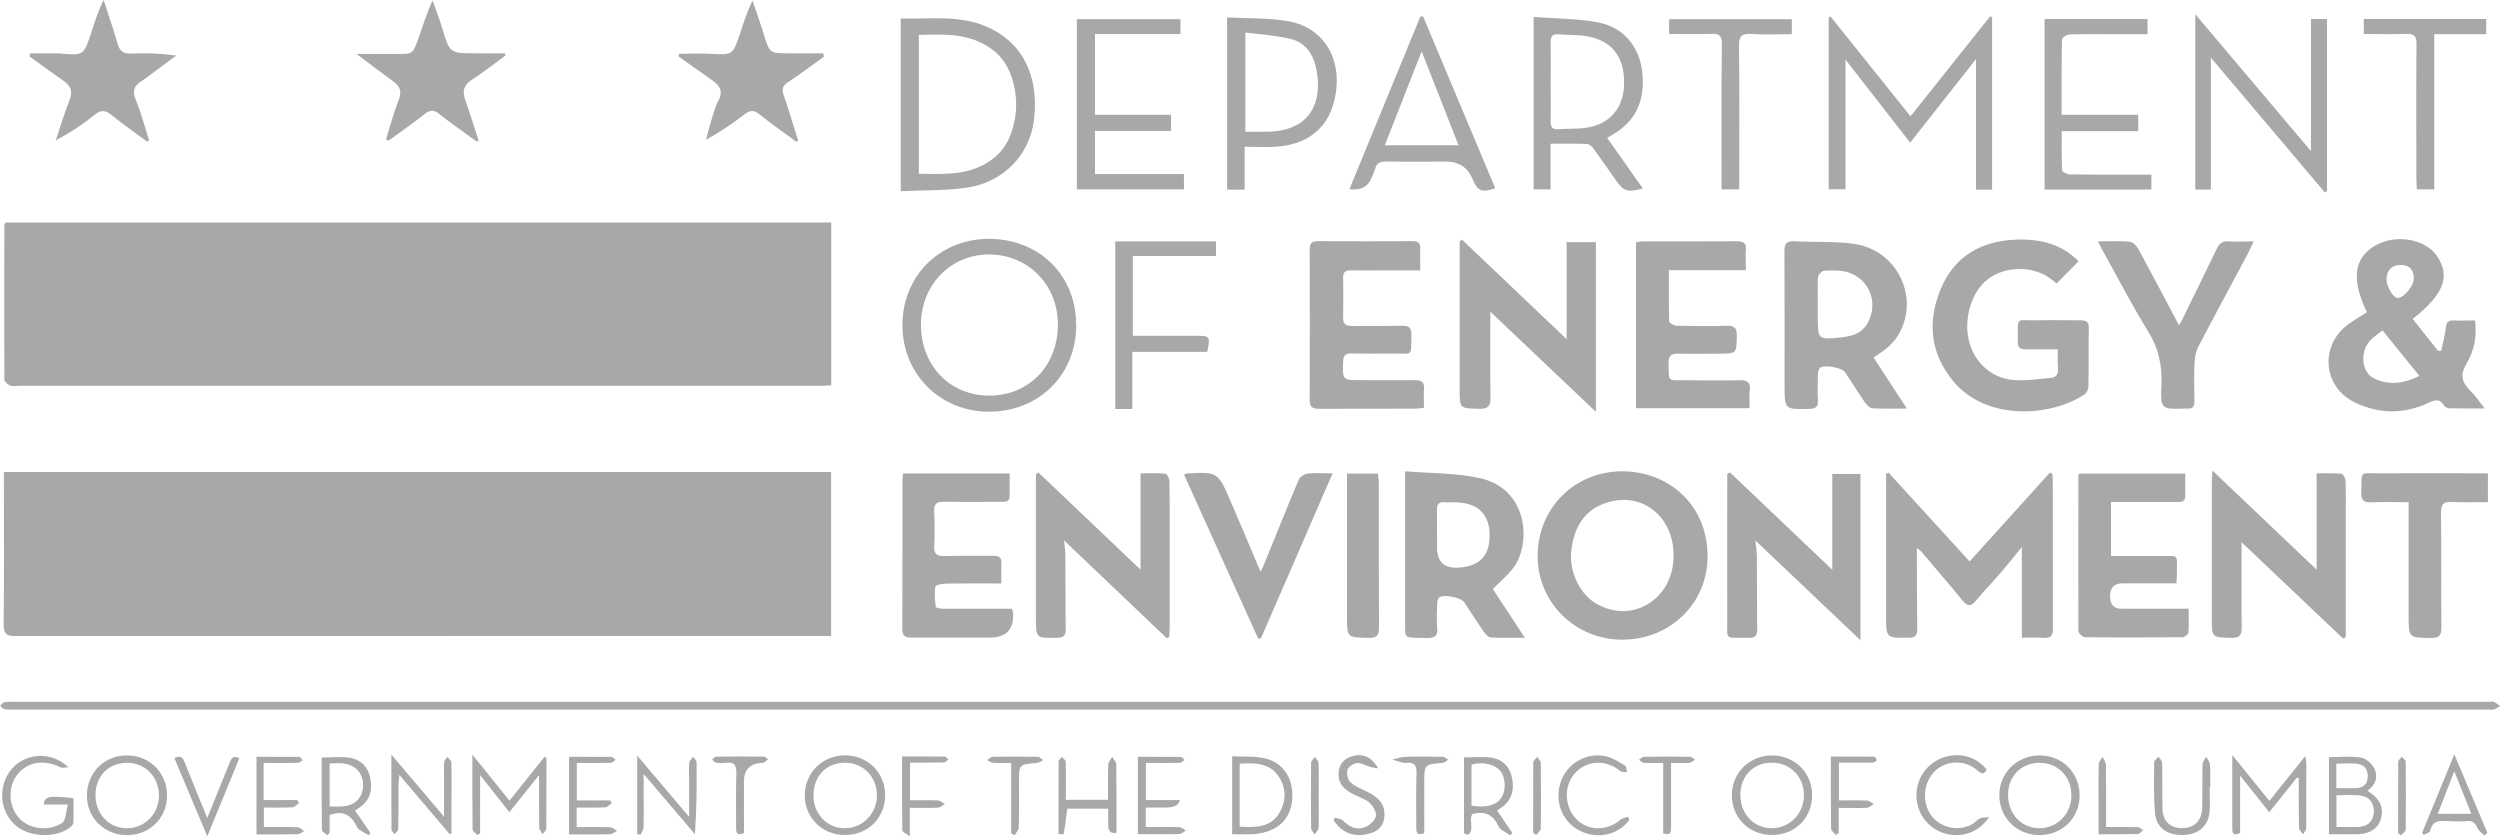 <?xml version="1.0" encoding="UTF-8"?>
<svg id="b" data-name="Layer 2" xmlns="http://www.w3.org/2000/svg" viewBox="0 0 206.83 69.22">
  <defs>
    <style>
      .e {
        fill: #a8a8a7;
      }
    </style>
  </defs>
  <g id="c" data-name="Layer 1">
    <g id="d" data-name="n1CRwk">
      <g>
        <path class="e" d="M68.76,52.61c-.31,0-.57,0-.82,0-22.21,0-44.42,0-66.63,.01-.77,0-1.02-.16-1.01-.98,.05-3.9,.02-7.79,.02-11.69,0-.28,0-.56,0-.9H68.76v13.56Z"/>
        <path class="e" d="M.47,18.41H68.77v13.47c-.31,.02-.61,.04-.91,.04-22.08,0-44.16,0-66.24,0-.26,0-.54,.06-.77-.02-.2-.08-.49-.32-.49-.49-.02-4.29,0-8.57,0-12.86,0-.02,.03-.04,.11-.15Z"/>
        <path class="e" d="M103.4,58.7c-34.05,0-68.11,0-102.16,0-.29,0-.58,.03-.85-.02-.14-.03-.26-.19-.38-.29,.12-.1,.23-.28,.36-.3,.36-.05,.73-.03,1.09-.03,62.89,0,125.78,0,188.66,0,5.25,0,10.49,0,15.74,0,.16,0,.33-.04,.46,.01,.18,.07,.34,.22,.51,.33-.16,.1-.31,.24-.49,.29-.17,.05-.36,.01-.54,.01-34.13,0-68.26,0-102.4,0Z"/>
        <path class="e" d="M195.82,25.84c-1.32-2.74-1.08-4.52,.72-5.54,1.69-.96,4.12-.53,5.08,.89,1.13,1.67,.57,3.15-2.01,5.2,.7,.88,1.4,1.76,2.1,2.64,.08,0,.17,0,.25,0,.13-.63,.32-1.25,.38-1.88,.05-.45,.17-.66,.65-.64,.57,.03,1.13,0,1.77,0,.18,1.31-.07,2.52-.69,3.55-.57,.95-.4,1.57,.31,2.27,.4,.39,.71,.87,1.19,1.46-1.1,0-2.02,.01-2.94-.01-.16,0-.37-.12-.45-.25-.34-.55-.7-.47-1.23-.22-2.04,.97-4.14,.96-6.16-.03-2.65-1.3-2.88-4.74-.49-6.47,.48-.35,1-.64,1.54-.99Zm1.29,1.49c-.4,.32-.76,.55-1.03,.85-.86,.94-.71,2.62,.32,3.12,1.22,.6,2.44,.45,3.76-.2-1.03-1.27-2-2.47-3.05-3.77Zm2.59-4.31c0-.71-.37-1.1-1.09-1.1-.71,0-1.16,.44-1.17,1.16,0,.63,.55,1.57,.92,1.57,.52,0,1.34-.99,1.34-1.62Z"/>
        <path class="e" d="M169.8,39.2c.01,.2,.03,.4,.03,.6,0,4.05,0,8.11,.01,12.16,0,.59-.13,.87-.78,.81-.56-.05-1.13-.01-1.79-.01v-7.5c-.67,.82-1.17,1.46-1.7,2.07-.68,.79-1.41,1.53-2.07,2.33-.42,.51-.7,.56-1.14,.02-1.11-1.37-2.27-2.7-3.41-4.05-.06-.07-.14-.12-.36-.3,0,.42,0,.69,0,.95,0,1.92,0,3.84,.03,5.77,0,.55-.19,.71-.72,.71-1.86,.02-1.86,.04-1.86-1.83,0-3.64,0-7.27,0-10.91,0-.28,0-.55,0-.83,.07-.03,.14-.06,.2-.09,2.21,2.42,4.42,4.84,6.71,7.35,2.24-2.48,4.44-4.92,6.64-7.35,.06,.03,.12,.06,.18,.08Z"/>
        <path class="e" d="M170.27,28.9c-.99,0-1.84,0-2.7,0-.45,0-.65-.16-.64-.64,.05-2.18-.26-1.72,1.67-1.76,1.17-.03,2.34,0,3.5,0,.47,0,.72,.09,.71,.64-.03,1.61,0,3.22-.03,4.83,0,.24-.16,.57-.36,.69-2.96,1.9-8.14,2.08-10.79-1.08-1.95-2.33-2.21-5-1.04-7.74,1.16-2.71,3.4-3.93,6.3-4.02,1.51-.04,2.95,.2,4.22,1.07,.31,.21,.58,.49,.86,.72-.64,.65-1.22,1.23-1.83,1.85-.97-.91-2.13-1.29-3.42-1.19-2.03,.17-3.35,1.4-3.83,3.5-.6,2.65,.79,5.16,3.32,5.62,1.11,.2,2.31-.04,3.46-.13,.46-.03,.64-.34,.59-.82-.05-.48-.01-.97-.01-1.55Z"/>
        <path class="e" d="M134.2,38.99c3.74,0,7.02,2.66,7.07,6.94,.05,3.95-3.07,6.98-7.03,6.99-3.9,.02-7.03-3.06-7.03-6.91,0-3.95,3.04-7.01,6.99-7.02Zm4.26,7.04c.04-3.21-2.49-5.32-5.39-4.49-1.98,.57-2.83,2.04-3.07,3.98-.21,1.72,.67,3.62,2.06,4.42,2.97,1.72,6.36-.35,6.4-3.91Z"/>
        <path class="e" d="M154.99,29.56c.9,1.38,1.79,2.73,2.77,4.24-1.07,0-1.97,.03-2.86-.02-.22-.01-.47-.29-.62-.5-.56-.81-1.08-1.65-1.62-2.47-.26-.4-1.77-.68-2.1-.36-.12,.12-.16,.37-.16,.57-.02,.7-.04,1.4,0,2.1,.03,.56-.21,.7-.73,.71-2.03,.05-2.03,.06-2.03-1.96,0-3.69,.01-7.37-.01-11.06,0-.63,.15-.88,.82-.85,1.63,.09,3.28-.01,4.89,.21,3.73,.5,5.62,4.68,3.58,7.75-.23,.34-.53,.63-.85,.9-.31,.27-.67,.47-1.07,.75Zm-4.6-4.4s0,0,0,0c0,.34,0,.67,0,1.01,0,1.93,0,1.95,1.97,1.74,.81-.09,1.6-.3,2.07-1.05,1.15-1.83,.12-4.12-2-4.43-.51-.07-1.04-.08-1.55-.02-.18,.02-.45,.32-.47,.51-.05,.75-.02,1.5-.02,2.25Z"/>
        <path class="e" d="M123.3,25.79c0,2.29-.02,4.7,.01,7.1,.01,.71-.2,.95-.93,.93-1.62-.04-1.62,0-1.62-1.6,0-3.82,0-7.63,0-11.45,0-.27,0-.55,0-.82,.07-.04,.14-.07,.21-.11,2.88,2.74,5.76,5.47,8.64,8.22v-8.03h2.42v14.04c-3.02-2.87-5.92-5.61-8.74-8.29Z"/>
        <path class="e" d="M116.25,38.99c2.18,.18,4.26,.13,6.23,.58,3.69,.84,4.18,4.82,2.99,7-.44,.8-1.25,1.4-1.96,2.17,.79,1.2,1.66,2.53,2.64,4.02-1.06,0-1.93,.03-2.8-.02-.22-.01-.47-.29-.62-.51-.55-.79-1.06-1.6-1.59-2.4-.26-.4-1.74-.7-2.08-.39-.12,.11-.16,.37-.16,.56-.02,.65-.06,1.3,0,1.95,.09,.85-.41,.84-1.01,.83-1.63-.02-1.64,0-1.64-.8,0-2.8,0-5.61,0-8.41,0-1.42,0-2.85,0-4.56Zm2.64,5.31c0,.34,0,.67,0,1.01q0,1.77,1.81,1.65c1.7-.12,2.52-.96,2.54-2.61,.02-1.7-.87-2.67-2.57-2.78-.39-.03-.78,.01-1.17-.02-.5-.04-.63,.21-.62,.65,.02,.7,0,1.4,0,2.1Z"/>
        <path class="e" d="M151.59,47.13v-7.92h2.33v13.76c-2.98-2.83-5.8-5.51-8.69-8.25,.04,.47,.12,.91,.12,1.35,.02,2,0,4,.03,6,0,.56-.21,.72-.74,.7-2.02-.06-1.73,.34-1.74-1.71-.02-3.63,0-7.27,0-10.9v-.93c.07-.05,.14-.1,.21-.16,2.83,2.69,5.65,5.38,8.47,8.06Z"/>
        <path class="e" d="M185.45,44.86c0,2.27-.02,4.65,.01,7.03,.01,.68-.19,.9-.88,.88-1.59-.04-1.59,0-1.59-1.62,0-3.71,0-7.43,0-11.14,0-.27,.02-.54,.05-1.08,2.99,2.84,5.81,5.52,8.62,8.2v-7.97c.67,0,1.36-.03,2.04,.03,.13,.01,.34,.35,.35,.55,.04,1.01,.02,2.02,.02,3.04,0,3.01,0,6.02,0,9.03,0,.3,0,.6,0,.9-.07,.04-.15,.08-.22,.12-2.82-2.68-5.65-5.36-8.39-7.96Z"/>
        <path class="e" d="M96.54,52.81c-2.81-2.68-5.62-5.35-8.51-8.1,.04,.46,.11,.9,.11,1.34,.02,2,0,4,.03,5.99,0,.54-.17,.72-.72,.73-1.75,.02-1.75,.04-1.75-1.7,0-3.66,0-7.32,0-10.98v-.85c.07-.05,.14-.11,.2-.16,2.83,2.69,5.65,5.37,8.46,8.05v-7.97c.67,0,1.37-.04,2.05,.03,.14,.01,.34,.4,.34,.62,.03,1.37,.02,2.75,.02,4.13,0,2.65,0,5.29,0,7.94,0,.28-.03,.55-.04,.83l-.21,.1Z"/>
        <path class="e" d="M117.8,33.74c-.31,.03-.51,.07-.72,.07-2.65,0-5.3,0-7.95,.01-.56,0-.78-.15-.78-.75,.02-4.13,.02-8.26,0-12.39,0-.53,.14-.74,.7-.73,2.6,.02,5.19,.02,7.79,0,.45,0,.68,.11,.66,.61-.02,.56,0,1.13,0,1.81-1.06,0-2.04,0-3.01,0-.91,0-1.82,.02-2.73,0-.48-.02-.65,.17-.64,.63,.02,1.09,.02,2.18,0,3.27-.01,.56,.24,.71,.76,.7,1.38-.02,2.75,.01,4.13-.02,.58-.01,.77,.19,.76,.76-.04,1.87,.15,1.52-1.52,1.54-1.14,.02-2.29,.01-3.43-.01-.49-.01-.68,.16-.7,.67-.05,1.54-.07,1.54,1.47,1.54,1.48,0,2.96,.02,4.44,0,.55,0,.83,.13,.78,.74-.04,.49,0,.98,0,1.55Z"/>
        <path class="e" d="M135.35,33.74v-13.7c.21-.03,.38-.07,.55-.07,2.6,0,5.19,.01,7.79-.01,.58,0,.8,.17,.75,.75-.04,.51,0,1.03,0,1.64h-6.37c0,1.48-.02,2.87,.03,4.26,0,.13,.41,.33,.64,.34,1.38,.03,2.75,.05,4.13,0,.66-.02,.83,.21,.82,.84-.03,1.47,0,1.47-1.51,1.47-1.09,0-2.18,.03-3.27,0-.62-.02-.89,.14-.87,.82,.05,1.55-.12,1.37,1.39,1.38,1.48,0,2.96,.03,4.44,0,.65-.02,.98,.13,.89,.86-.06,.45-.01,.92-.01,1.45h-9.39Z"/>
        <path class="e" d="M174.65,41.54v4.46c1.39,0,2.71,0,4.03,0,1.67,.01,1.4-.21,1.42,1.46,0,.23-.02,.46-.04,.8-1.24,0-2.45,0-3.66,0-.26,0-.52,0-.78,0q-1.06,0-1.05,1.08t1.03,1.02c1.79,0,3.57,0,5.47,0,0,.71,.03,1.35-.02,1.98-.01,.15-.33,.38-.51,.38-2.68,.02-5.35,.03-8.03,0-.2,0-.56-.33-.56-.5-.02-4.29,0-8.57,0-12.86,0-.04,.04-.09,.09-.18h8.75c0,.64,0,1.25,0,1.87,0,.5-.36,.48-.71,.48-1.51,0-3.01,0-4.52,0-.28,0-.56,0-.92,0Z"/>
        <path class="e" d="M82.84,48.27c-1.58,0-3.05-.01-4.52,.01-.33,0-.9,.11-.93,.25-.1,.55-.04,1.12,.03,1.68,0,.08,.4,.15,.62,.15,1.61,.01,3.22,0,4.83,0,.28,0,.56,0,.83,0,.06,.14,.1,.21,.11,.28q.16,2.11-1.94,2.11c-2.16,0-4.31-.01-6.47,0-.51,0-.75-.13-.75-.7,.02-4.13,0-8.26,.01-12.39,0-.15,.04-.3,.06-.49h8.81c0,.64,0,1.25,0,1.87,0,.5-.36,.48-.71,.48-1.56,0-3.12,.02-4.67-.01-.63-.02-.9,.15-.86,.82,.05,.96,.04,1.92,0,2.88-.02,.62,.21,.81,.82,.79,1.35-.04,2.7,0,4.05-.02,.49,0,.73,.13,.69,.66-.03,.51,0,1.02,0,1.62Z"/>
        <path class="e" d="M164.82,15.69h-1.34V4.89c-1.85,2.34-3.6,4.57-5.45,6.91-1.81-2.32-3.56-4.56-5.35-6.87V15.66h-1.39V1.44c.05-.03,.1-.05,.15-.08,2.18,2.72,4.36,5.44,6.62,8.26,2.23-2.8,4.41-5.53,6.59-8.27,.05,.03,.11,.06,.16,.08V15.69Z"/>
        <path class="e" d="M173.58,19.97c.98,0,1.81-.05,2.62,.03,.25,.02,.56,.32,.7,.58,1.14,2.09,2.24,4.19,3.37,6.33,.04-.06,.13-.17,.18-.29,.99-2.02,1.99-4.04,2.96-6.07,.21-.43,.48-.61,.96-.58,.64,.04,1.29,0,2.08,0-.22,.46-.39,.85-.59,1.22-1.33,2.49-2.68,4.98-3.98,7.48-.21,.39-.3,.88-.32,1.33-.05,1.06-.03,2.13-.01,3.19,0,.42-.13,.65-.57,.61-.05,0-.1,0-.16,0-2.02,.07-2.09,.07-2-1.94,.07-1.63-.24-3.07-1.12-4.48-1.32-2.13-2.47-4.38-3.7-6.57-.12-.22-.24-.45-.44-.84Z"/>
        <path class="e" d="M97.96,39.26c.17-.07,.19-.09,.21-.09,2.57-.13,2.58-.14,3.61,2.23,.84,1.94,1.66,3.9,2.5,5.89,.07-.13,.16-.27,.22-.41,.98-2.4,1.94-4.81,2.95-7.2,.1-.24,.47-.47,.73-.5,.63-.07,1.27-.02,2.07-.02-2.02,4.64-3.97,9.15-5.93,13.65-.08,0-.15,.02-.23,.02-2.04-4.51-4.08-9.02-6.13-13.56Z"/>
        <path class="e" d="M74.52,15.81V1.53c2.42,.07,4.84-.32,7.14,.69,2.92,1.28,4.31,4.02,3.89,7.65-.34,2.92-2.5,5.21-5.59,5.66-1.76,.25-3.56,.2-5.44,.29Zm1.51-1.43c1.72,.01,3.41,.13,5-.58,1.25-.56,2.15-1.46,2.61-2.74,.56-1.56,.57-3.15,.04-4.73-.37-1.1-1.06-1.96-2.06-2.55-1.74-1.04-3.65-.95-5.6-.89V14.39Z"/>
        <path class="e" d="M89.04,26.84c.03,4.11-3.03,7.19-7.16,7.22-4.05,.03-7.19-3.06-7.22-7.1-.03-4.07,3.02-7.16,7.09-7.2,4.17-.03,7.26,2.96,7.28,7.07Zm-7.21,5.89c3.28,0,5.66-2.44,5.69-5.82,.03-3.31-2.42-5.84-5.68-5.86-3.18-.01-5.64,2.52-5.65,5.8,0,3.38,2.39,5.87,5.63,5.88Z"/>
        <path class="e" d="M205.83,39.15v2.39c-1,0-1.98,.04-2.95-.01-.69-.04-.94,.15-.93,.9,.04,3.17,0,6.34,.03,9.51,0,.65-.19,.85-.84,.84-1.87-.02-1.87,0-1.87-1.84,0-3.09,0-6.18,0-9.39-1.03,0-2.03-.04-3.03,.01-.67,.04-.92-.15-.89-.86,.07-1.82-.2-1.53,1.52-1.54,2.96-.02,5.92,0,8.97,0Z"/>
        <path class="e" d="M182.91,4.76V15.68h-1.29V1.18c3.27,3.86,6.39,7.55,9.57,11.32V1.58h1.33V15.8c-.06,.04-.12,.08-.18,.12-3.13-3.7-6.26-7.4-9.44-11.16Z"/>
        <path class="e" d="M132.97,11.42c1,1.42,1.97,2.79,2.95,4.18-1.35,.33-1.58,.25-2.3-.78-.6-.85-1.18-1.7-1.8-2.54-.12-.17-.34-.36-.53-.37-.96-.04-1.91-.02-3.01-.02v3.78h-1.4V1.4c1.84,.15,3.66,.12,5.41,.47,2.1,.43,3.36,2.06,3.58,4.11,.26,2.4-.59,4.13-2.56,5.22-.09,.05-.17,.11-.35,.22Zm-4.68-4.7c0,1.11,.02,2.23,0,3.34-.01,.47,.16,.66,.63,.63,.7-.05,1.4-.02,2.09-.09,1.98-.21,3.21-1.47,3.34-3.36,.15-2.31-.82-3.78-2.88-4.21-.83-.17-1.7-.12-2.55-.19-.48-.04-.64,.17-.63,.63,.02,1.09,0,2.18,0,3.26Z"/>
        <path class="e" d="M12.17,11.72c-.97-.72-1.97-1.42-2.91-2.18-.49-.4-.85-.5-1.4-.06-.98,.79-2.04,1.49-3.24,2.13,.37-1.09,.68-2.2,1.11-3.26,.3-.73,.18-1.21-.46-1.65-.95-.66-1.88-1.35-2.82-2.03,.01-.08,.02-.17,.03-.25,.83,0,1.67,0,2.5,0,.08,0,.15,.02,.23,.03,1.64,.13,1.73,.08,2.26-1.51,.32-.97,.61-1.96,1.1-2.94,.39,1.2,.81,2.39,1.15,3.6,.18,.64,.49,.86,1.15,.83,1.21-.05,2.42-.02,3.7,.17-.61,.46-1.22,.91-1.84,1.37-.33,.25-.66,.51-1.01,.73-.6,.38-.8,.79-.5,1.53,.45,1.09,.75,2.24,1.11,3.37l-.16,.13Z"/>
        <path class="e" d="M39.44,11.71c-1.05-.76-2.11-1.5-3.13-2.3-.43-.34-.72-.32-1.14,0-.99,.78-2.03,1.5-3.04,2.24-.06-.04-.13-.09-.19-.13,.34-1.09,.63-2.21,1.05-3.27,.28-.69,.1-1.11-.45-1.51-.96-.7-1.9-1.42-3.05-2.28,1.24,0,2.28,0,3.31,0,1.31,.02,1.34,.03,1.79-1.21,.38-1.04,.68-2.11,1.2-3.21,.27,.76,.56,1.51,.79,2.28,.63,2.09,.62,2.09,2.83,2.09h2.37c.01,.06,.03,.12,.04,.18-.93,.68-1.84,1.4-2.81,2.03-.66,.43-.77,.94-.52,1.64,.39,1.12,.74,2.25,1.11,3.38-.05,.02-.11,.04-.16,.06Z"/>
        <path class="e" d="M65.88,11.73c-1.02-.75-2.06-1.48-3.05-2.27-.45-.36-.75-.37-1.21-.02-.99,.77-2.04,1.48-3.21,2.12,.14-.51,.26-1.03,.42-1.54,.18-.57,.32-1.17,.6-1.68,.43-.78,.12-1.26-.5-1.69-.93-.66-1.86-1.32-2.78-1.97,0-.08,.01-.15,.02-.23,.88,0,1.76-.05,2.64,0,1.76,.11,1.81,.11,2.38-1.57,.31-.93,.59-1.87,1.07-2.83,.31,.94,.65,1.87,.94,2.82,.48,1.54,.47,1.54,2.08,1.54,.94,0,1.88,0,2.82,0,.02,.09,.05,.18,.07,.27-.98,.71-1.94,1.44-2.95,2.1-.46,.3-.56,.57-.39,1.08,.43,1.24,.8,2.5,1.2,3.76-.05,.03-.1,.07-.15,.1Z"/>
        <path class="e" d="M97.66,1.59v1.23h-7.07v6.68h6.29v1.33h-6.29v3.57h7.36v1.27h-8.86V1.59h8.58Z"/>
        <path class="e" d="M102.98,15.69h-1.46V1.44c1.75,.1,3.48,.02,5.14,.33,2.65,.5,4.15,2.73,3.91,5.45-.26,2.98-2.01,4.72-5.01,4.92-.82,.05-1.66,0-2.59,0v3.54Zm.05-4.79c.64,0,1.23,0,1.82,0,4.01-.07,4.6-3.04,3.98-5.49-.28-1.09-.95-1.92-2.02-2.18-1.21-.3-2.47-.37-3.78-.54V10.9Z"/>
        <path class="e" d="M177.99,14.44v1.24h-8.84V1.58h8.52v1.25c-.88,0-1.73,0-2.58,0-1.3,0-2.6-.02-3.89,.02-.22,0-.61,.28-.61,.43-.04,2.04-.03,4.09-.03,6.22h6.34v1.35h-6.33c0,1.12-.02,2.18,.03,3.23,0,.13,.4,.34,.61,.35,1.92,.03,3.84,.02,5.76,.02,.31,0,.61,0,1.01,0Z"/>
        <path class="e" d="M111.64,15.65c1.96-4.78,3.91-9.53,5.87-14.28h.23c1.99,4.72,3.98,9.46,5.96,14.19-1.07,.42-1.46,.26-1.87-.74q-.6-1.45-2.19-1.45c-1.66,0-3.32,.02-4.98-.01-.5,0-.77,.15-.9,.62-.07,.25-.19,.48-.28,.72q-.45,1.14-1.84,.95Zm5.97-11.39c-1.02,2.61-2.03,5.17-3.04,7.76h6.1c-1.04-2.63-2.04-5.18-3.05-7.76Z"/>
        <path class="e" d="M100.6,19.98v1.2h-6.88v6.6c1.77,0,3.5,0,5.23,0,1.16,0,1.19,.03,.93,1.33h-6.2v4.73h-1.41v-13.87h8.33Z"/>
        <path class="e" d="M111.44,39.18h2.56c.02,.27,.07,.54,.07,.81,0,3.97-.01,7.94,.02,11.91,0,.69-.2,.89-.88,.87-1.77-.04-1.77,0-1.77-1.77,0-3.61,0-7.22,0-10.82v-1Z"/>
        <path class="e" d="M195.56,2.83V1.57h10.13v1.26h-4.3V15.67h-1.44c-.01-.29-.04-.59-.04-.89,0-3.72-.02-7.43,.01-11.15,0-.65-.19-.85-.84-.83-1.16,.05-2.32,.01-3.53,.01Z"/>
        <path class="e" d="M138.09,2.83V1.59h10.15v1.24c-1.15,0-2.26,.05-3.36-.02-.77-.04-1.02,.16-1.01,.98,.05,3.66,.02,7.32,.02,10.98,0,.28,0,.56,0,.9h-1.46c0-.3,0-.6,0-.9,0-3.71-.02-7.43,.02-11.14,0-.66-.2-.85-.84-.83-1.14,.04-2.28,.01-3.51,.01Z"/>
        <path class="e" d="M168.73,69.09c-1.87,0-3.33-1.44-3.32-3.31,0-1.85,1.47-3.29,3.34-3.28,1.88,0,3.3,1.43,3.3,3.31,0,1.86-1.43,3.27-3.33,3.28Zm-2.6-3.33c0,1.57,1.07,2.72,2.55,2.76,1.49,.03,2.7-1.18,2.69-2.72,0-1.54-1.12-2.69-2.62-2.69-1.53,0-2.62,1.09-2.62,2.66Z"/>
        <path class="e" d="M190.03,64.33c-.74,.93-1.48,1.86-2.29,2.87-.79-1-1.54-1.95-2.41-3.03v4.74c-.46,.22-.65,.14-.65-.35,0-1.95,0-3.89,0-6.09,1.1,1.35,2.06,2.54,3.07,3.79,.98-1.22,1.93-2.41,2.97-3.71,.05,.31,.09,.48,.09,.64,0,1.77,0,3.53-.01,5.3,0,.18-.17,.36-.26,.54-.12-.18-.33-.36-.34-.54-.03-1.37-.02-2.74-.02-4.11-.05-.01-.11-.02-.16-.04Z"/>
        <path class="e" d="M45.21,62.71c0,1.94,0,3.89-.01,5.83,0,.16-.21,.32-.32,.47-.09-.18-.27-.36-.27-.54-.02-1.37-.01-2.74-.01-4.35-.89,1.11-1.64,2.05-2.46,3.07-.79-.99-1.54-1.95-2.42-3.06v4.81c-.07,.05-.14,.09-.22,.14-.14-.15-.4-.3-.4-.45-.03-1.99-.02-3.97-.02-6.2,1.1,1.37,2.05,2.55,3.07,3.81,.99-1.23,1.94-2.43,2.9-3.63,.05,.03,.11,.05,.16,.08Z"/>
        <path class="e" d="M69.86,69.08c-1.84-.01-3.27-1.43-3.28-3.26-.01-1.88,1.47-3.35,3.38-3.33,1.87,.02,3.3,1.48,3.27,3.35-.03,1.88-1.45,3.25-3.36,3.24Zm-2.56-3.25c0,1.53,1.16,2.72,2.62,2.69,1.49-.03,2.62-1.21,2.63-2.72,0-1.53-1.13-2.69-2.62-2.7-1.56,0-2.64,1.1-2.63,2.73Z"/>
        <path class="e" d="M146.56,69.08c-1.88-.02-3.31-1.46-3.28-3.33,.02-1.85,1.49-3.27,3.37-3.25,1.87,.02,3.3,1.47,3.27,3.34-.03,1.88-1.46,3.26-3.36,3.24Zm-2.57-3.25c0,1.54,1.15,2.71,2.63,2.69,1.47-.02,2.63-1.23,2.62-2.73,0-1.57-1.17-2.72-2.71-2.69-1.52,.02-2.56,1.14-2.55,2.73Z"/>
        <path class="e" d="M10.4,69.09c-1.85-.06-3.25-1.51-3.21-3.33,.04-1.92,1.53-3.33,3.43-3.26,1.87,.06,3.25,1.54,3.2,3.41-.05,1.86-1.54,3.24-3.43,3.18Zm-2.5-3.32c0,1.59,1.12,2.77,2.64,2.75,1.47-.02,2.63-1.23,2.61-2.73-.02-1.54-1.14-2.68-2.64-2.68-1.52,0-2.61,1.1-2.61,2.67Z"/>
        <path class="e" d="M195.87,65.42c1.07,.69,1.37,1.38,1.1,2.34-.23,.8-.94,1.25-2.01,1.26-.75,0-1.49,0-2.28,0v-6.38c.92,0,1.81-.1,2.66,.04,.42,.07,.92,.52,1.11,.93,.31,.65,.1,1.31-.57,1.8Zm-2.58,3c.63,0,1.19,.01,1.76,0,.82-.02,1.29-.46,1.34-1.2,.05-.79-.39-1.34-1.21-1.42-.61-.05-1.22-.01-1.88-.01v2.63Zm0-5.26v2.04c.6,0,1.16,.03,1.72,0,.57-.05,.88-.39,.88-.98,0-.62-.32-.98-.92-1.04-.53-.05-1.07,0-1.68,0Z"/>
        <path class="e" d="M3.62,66.56c.04-.68,.46-.76,2.46-.52,0,.67,.02,1.35-.01,2.03,0,.14-.18,.3-.32,.41-1.15,.88-3.3,.79-4.44-.18-1.16-.98-1.47-2.71-.73-4.11,.94-1.8,3.47-2.27,5.08-.71-.23,0-.51,.08-.7-.01-1.1-.56-2.29-.5-3.14,.21-.88,.74-1.18,1.97-.77,3.12,.65,1.81,2.81,2.11,4.08,1.29,.32-.2,.31-.91,.49-1.53h-1.99Z"/>
        <path class="e" d="M101.94,69.02v-6.45c.89,.04,1.75-.02,2.57,.14,1.56,.3,2.43,1.53,2.41,3.16-.02,1.6-.91,2.69-2.47,3.03-.28,.06-.56,.11-.84,.12-.54,.02-1.08,0-1.66,0Zm.63-.63c1.37,.08,2.64,.07,3.34-1.25,.52-.98,.49-2.03-.16-2.95-.78-1.1-1.96-1.08-3.19-1.01v5.21Z"/>
        <path class="e" d="M37.2,69.01c-1.35-1.59-2.7-3.18-4.16-4.9-.03,.34-.07,.54-.07,.75,0,1.25,0,2.49-.02,3.74,0,.14-.2,.28-.31,.41-.09-.13-.25-.25-.25-.38-.02-1.99-.01-3.98-.01-6.2,1.51,1.78,2.88,3.4,4.36,5.14,0-1.25,0-2.37,0-3.49,0-.34-.03-.68,.01-1.01,.02-.16,.17-.31,.26-.46,.12,.15,.33,.31,.33,.46,.03,1.06,.02,2.13,.01,3.19,0,.89,0,1.79,0,2.68-.06,.02-.11,.04-.17,.06Z"/>
        <path class="e" d="M88.19,66.17h3.48c0-1-.02-1.95,.02-2.9,0-.22,.21-.44,.32-.66,.12,.21,.34,.41,.34,.62,.03,1.89,.02,3.78,.02,5.67q-.69,.13-.69-.63c0-.44,0-.88,0-1.37h-3.38c-.09,.69-.18,1.4-.3,2.11,0,.02-.23,0-.43,0,0-2.04,0-4.04,.01-6.03,0-.12,.18-.24,.28-.36,.11,.14,.31,.27,.31,.41,.03,1.03,.01,2.06,.01,3.15Z"/>
        <path class="e" d="M52.7,62.49c1.47,1.74,2.83,3.34,4.31,5.09,0-1.07,0-2,0-2.94,0-.52-.03-1.04,.02-1.56,.01-.17,.21-.32,.33-.47,.09,.15,.27,.3,.27,.46,.02,1.94,.01,3.89-.14,5.94-1.36-1.59-2.71-3.19-4.24-4.98,0,.65,0,1.1,0,1.54,0,.96,.02,1.92-.01,2.88,0,.21-.17,.42-.26,.63l-.26-.09v-6.5Z"/>
        <path class="e" d="M29.38,67.07c.44,.64,.85,1.24,1.26,1.83-.04,.07-.09,.13-.13,.2-.26-.15-.54-.29-.79-.46-.1-.07-.17-.2-.23-.31-.45-.91-1.12-1.31-2.22-.9v1.5c-.07,.05-.14,.11-.21,.16-.15-.14-.43-.28-.43-.43-.03-1.99-.02-3.98-.02-5.99,.84,0,1.59-.09,2.32,.02,.89,.13,1.5,.73,1.69,1.62,.19,.91,.07,1.77-.73,2.39-.14,.11-.29,.21-.51,.37Zm-2.11-.35c1,.02,1.94,.11,2.52-.81,.39-.61,.32-1.6-.15-2.13-.64-.72-1.49-.66-2.37-.62v3.56Z"/>
        <path class="e" d="M121.79,67.38c-.29,.52,.23,1.32-.35,1.68-.11-.04-.22-.08-.32-.12v-6.28c.78,0,1.54-.08,2.26,.02,.89,.13,1.5,.71,1.7,1.6,.2,.9,.08,1.76-.69,2.4-.16,.13-.33,.24-.53,.38,.43,.63,.85,1.24,1.26,1.85-.05,.07-.11,.13-.16,.2-.26-.16-.54-.32-.79-.5-.1-.07-.17-.2-.23-.31-.43-.94-1.16-1.23-2.16-.94Zm-.05-.73c1.21,.21,2.08-.03,2.49-.69,.37-.6,.34-1.59-.08-2.14-.45-.59-1.47-.83-2.41-.56v3.39Z"/>
        <path class="e" d="M182.81,65.13c0,.65,.04,1.3,0,1.95-.08,1.23-.88,1.95-2.15,2-1.33,.05-2.27-.58-2.37-1.82-.12-1.39-.08-2.8-.07-4.2,0-.15,.23-.3,.36-.46,.11,.17,.3,.34,.3,.52,.03,1.27,0,2.54,.03,3.81,.03,1.05,.68,1.62,1.71,1.58,.98-.04,1.55-.65,1.58-1.75,.02-1.17-.01-2.34,.02-3.5,0-.22,.2-.44,.3-.65,.11,.22,.3,.43,.32,.65,.04,.62,.02,1.24,.02,1.87,0,0-.01,0-.02,0Z"/>
        <path class="e" d="M94.14,69.03v-6.42c1.21,0,2.39,0,3.57,.01,.1,0,.19,.18,.28,.27-.14,.08-.27,.22-.41,.22-.9,.02-1.81,.01-2.78,.01v3.07h2.81q-.09,.62-1.21,.62c-.52,0-1.03,0-1.61,0v1.61c.89,0,1.81-.02,2.73,.01,.2,0,.4,.18,.6,.27-.19,.11-.38,.3-.57,.3-1.11,.03-2.22,.01-3.41,.01Z"/>
        <path class="e" d="M21.81,63.12v3.07h2.79c.04,.09,.09,.18,.13,.26-.18,.12-.36,.33-.54,.34-.77,.04-1.54,.02-2.36,.02v1.61c.94,0,1.86-.02,2.79,.02,.19,0,.37,.21,.55,.32-.18,.09-.36,.25-.55,.26-1.11,.02-2.23,.01-3.4,.01v-6.42c1.18,0,2.37,0,3.55,.01,.09,0,.18,.18,.27,.28-.14,.07-.28,.21-.42,.21-.9,.02-1.81,.01-2.81,.01Z"/>
        <path class="e" d="M47.71,66.22h2.77c.04,.08,.08,.15,.13,.23-.18,.12-.35,.33-.53,.34-.77,.04-1.55,.02-2.37,.02v1.62c.92,0,1.84-.02,2.76,.01,.19,0,.38,.19,.58,.3-.2,.1-.4,.27-.6,.28-1.11,.03-2.22,.01-3.37,.01v-6.42c1.2,0,2.36,0,3.52,.01,.11,0,.22,.15,.33,.23-.12,.09-.25,.26-.37,.26-.93,.02-1.86,.01-2.84,.01v3.1Z"/>
        <path class="e" d="M164.57,67.6c-.92,1.33-2.34,1.76-3.74,1.33-1.35-.42-2.27-1.66-2.28-3.11-.02-1.39,.87-2.67,2.16-3.13,1.39-.49,2.79-.11,3.65,.98-.21,.43-.41,.37-.75,.08-1.02-.9-2.51-.88-3.48,0-.98,.89-1.16,2.52-.41,3.63,.72,1.07,2.2,1.45,3.39,.84,.25-.13,.43-.38,.68-.51,.17-.09,.4-.06,.79-.11Z"/>
        <path class="e" d="M134.79,67.84c-.92,1.25-2.67,1.63-4.11,.88-1.47-.77-2.11-2.45-1.54-4.07,.52-1.5,2.13-2.44,3.73-2.08,.56,.13,1.08,.47,1.58,.77,.12,.07,.1,.36,.15,.55-.19-.03-.43,0-.56-.11-1.23-.98-2.79-.89-3.77,.22-.95,1.08-.83,2.9,.25,3.87,.99,.9,2.5,.86,3.55-.06,.16-.14,.43-.16,.64-.24,.03,.09,.05,.18,.08,.27Z"/>
        <path class="e" d="M205.56,69.13c-.21-.21-.5-.38-.6-.63-.17-.43-.4-.61-.87-.57-.52,.04-1.04,.03-1.56,0-.66-.03-1.3-.09-1.47,.81-.03,.14-.35,.22-.53,.33-.05-.05-.1-.1-.15-.15,.86-2.1,1.72-4.2,2.67-6.51,.96,2.28,1.84,4.38,2.73,6.48-.07,.08-.15,.16-.22,.24Zm-1.1-1.8c-.48-1.21-.92-2.29-1.41-3.52-.5,1.27-.92,2.37-1.37,3.52h2.78Z"/>
        <path class="e" d="M110.45,67.65c.22,.08,.51,.09,.66,.24,.52,.53,1.14,.81,1.82,.54,.38-.15,.82-.55,.9-.91,.07-.32-.23-.83-.52-1.1-.35-.32-.86-.47-1.3-.69-.97-.48-1.33-1.01-1.26-1.85,.06-.71,.48-1.13,1.14-1.32,.83-.25,1.58,.04,2.13,1.01-.22-.04-.45-.06-.66-.12-.36-.1-.72-.35-1.07-.32-.3,.02-.73,.3-.81,.55-.09,.3,.02,.82,.24,1.03,.36,.35,.87,.54,1.34,.77,.81,.39,1.48,.89,1.48,1.9,0,.73-.34,1.27-1.02,1.51-.93,.34-1.84,.28-2.64-.38-.21-.18-.37-.42-.55-.63,.04-.08,.08-.16,.11-.24Z"/>
        <path class="e" d="M14.43,62.72c.53-.27,.71-.02,.86,.38,.59,1.49,1.2,2.97,1.86,4.57,.64-1.58,1.24-3.05,1.83-4.52,.14-.35,.25-.71,.82-.42-.85,2.08-1.71,4.16-2.65,6.46-.95-2.27-1.83-4.36-2.72-6.46Z"/>
        <path class="e" d="M152.14,63.12v3.1c.76,0,1.53-.02,2.29,.01,.2,0,.39,.19,.59,.29-.19,.11-.37,.3-.57,.31-.75,.04-1.5,.01-2.33,.01v2.1c-.08,.04-.16,.09-.25,.13-.13-.17-.38-.34-.38-.51-.03-1.94-.02-3.89-.02-5.97,1.22,0,2.39,0,3.57,.01,.09,0,.18,.19,.26,.29-.12,.07-.24,.2-.36,.2-.91,.02-1.81,0-2.81,0Z"/>
        <path class="e" d="M75.29,63.12v3.09c.76,0,1.53-.02,2.29,.01,.2,0,.39,.19,.59,.29-.19,.11-.37,.3-.57,.31-.75,.04-1.5,.01-2.33,.01v2.37c-.33-.26-.62-.38-.62-.5-.03-2.01-.02-4.03-.02-6.12,1.23,0,2.37,0,3.5,.01,.11,0,.22,.15,.34,.22-.12,.1-.25,.27-.37,.27-.9,.02-1.81,.01-2.81,.01Z"/>
        <path class="e" d="M174.24,68.42c.95,0,1.78-.01,2.61,.01,.16,0,.31,.16,.47,.25-.16,.11-.31,.32-.47,.32-1.03,.03-2.07,.02-3.23,.02,0-.63,0-1.21,0-1.8,0-1.32-.02-2.65,.01-3.97,0-.22,.2-.43,.31-.64,.1,.22,.28,.45,.29,.67,.02,1.68,.01,3.36,.01,5.14Z"/>
        <path class="e" d="M117.83,68.93c-.55,.21-.66,0-.66-.44,.01-1.5-.03-3.01,.02-4.51,.02-.69-.18-.92-.87-.87-.37,.02-.75-.17-1.13-.27,.37-.08,.74-.22,1.12-.23,1.01-.03,2.02-.02,3.03,0,.16,0,.32,.16,.48,.24-.15,.09-.29,.25-.45,.26-1.54,.14-1.54,.13-1.54,1.66v4.16Z"/>
        <path class="e" d="M83.66,68.92v-5.8c-.53,0-1.02,.02-1.49-.01-.17-.01-.33-.15-.49-.22,.15-.1,.29-.27,.44-.28,1.24-.02,2.49-.02,3.73,0,.15,0,.3,.17,.45,.27-.16,.08-.32,.22-.49,.24-1.51,.12-1.51,.11-1.51,1.61,0,1.24,.02,2.49-.02,3.73,0,.21-.21,.42-.33,.64-.1-.06-.2-.11-.31-.17Z"/>
        <path class="e" d="M61.55,68.92c-.52,.21-.66,.04-.65-.42,.01-1.48-.03-2.96,.02-4.44,.03-.73-.15-1.07-.93-.95-.25,.04-.52,.03-.78-.02-.11-.02-.2-.17-.3-.25,.11-.08,.21-.23,.32-.24,1.32-.02,2.65-.02,3.97,0,.11,0,.23,.14,.34,.22-.12,.1-.23,.2-.36,.29-.04,.02-.1,0-.15,0q-1.48,.09-1.48,1.55c0,1.42,0,2.84,0,4.25Z"/>
        <path class="e" d="M138.25,63.12c0,1.83,0,3.56,0,5.29,0,.4,0,.76-.65,.53v-5.82c-.59,0-1.1,.02-1.61-.01-.13,0-.26-.17-.39-.26,.13-.08,.27-.24,.4-.24,1.27-.02,2.54-.02,3.81,0,.14,0,.28,.14,.42,.22-.15,.1-.29,.27-.44,.28-.48,.04-.97,.01-1.55,.01Z"/>
        <path class="e" d="M198.4,68.92c0-1.96,0-3.92,.01-5.89,0-.14,.2-.28,.3-.42,.11,.14,.32,.27,.32,.41,.02,1.86,.02,3.72,0,5.59,0,.17-.24,.33-.38,.5l-.25-.18Z"/>
        <path class="e" d="M126.84,68.9c0-1.94,0-3.87,.01-5.81,0-.16,.21-.32,.33-.48,.1,.17,.29,.34,.29,.51,.02,1.81,.03,3.62,0,5.43,0,.18-.25,.36-.38,.53-.09-.06-.17-.12-.26-.19Z"/>
        <path class="e" d="M109.1,65.84c0,.88,.02,1.76-.01,2.64,0,.19-.21,.36-.32,.55-.1-.17-.3-.33-.3-.5-.02-1.81-.02-3.62,0-5.43,0-.16,.21-.32,.32-.48,.1,.17,.29,.33,.3,.51,.03,.9,.01,1.81,.01,2.71Z"/>
      </g>
    </g>
  </g>
</svg>